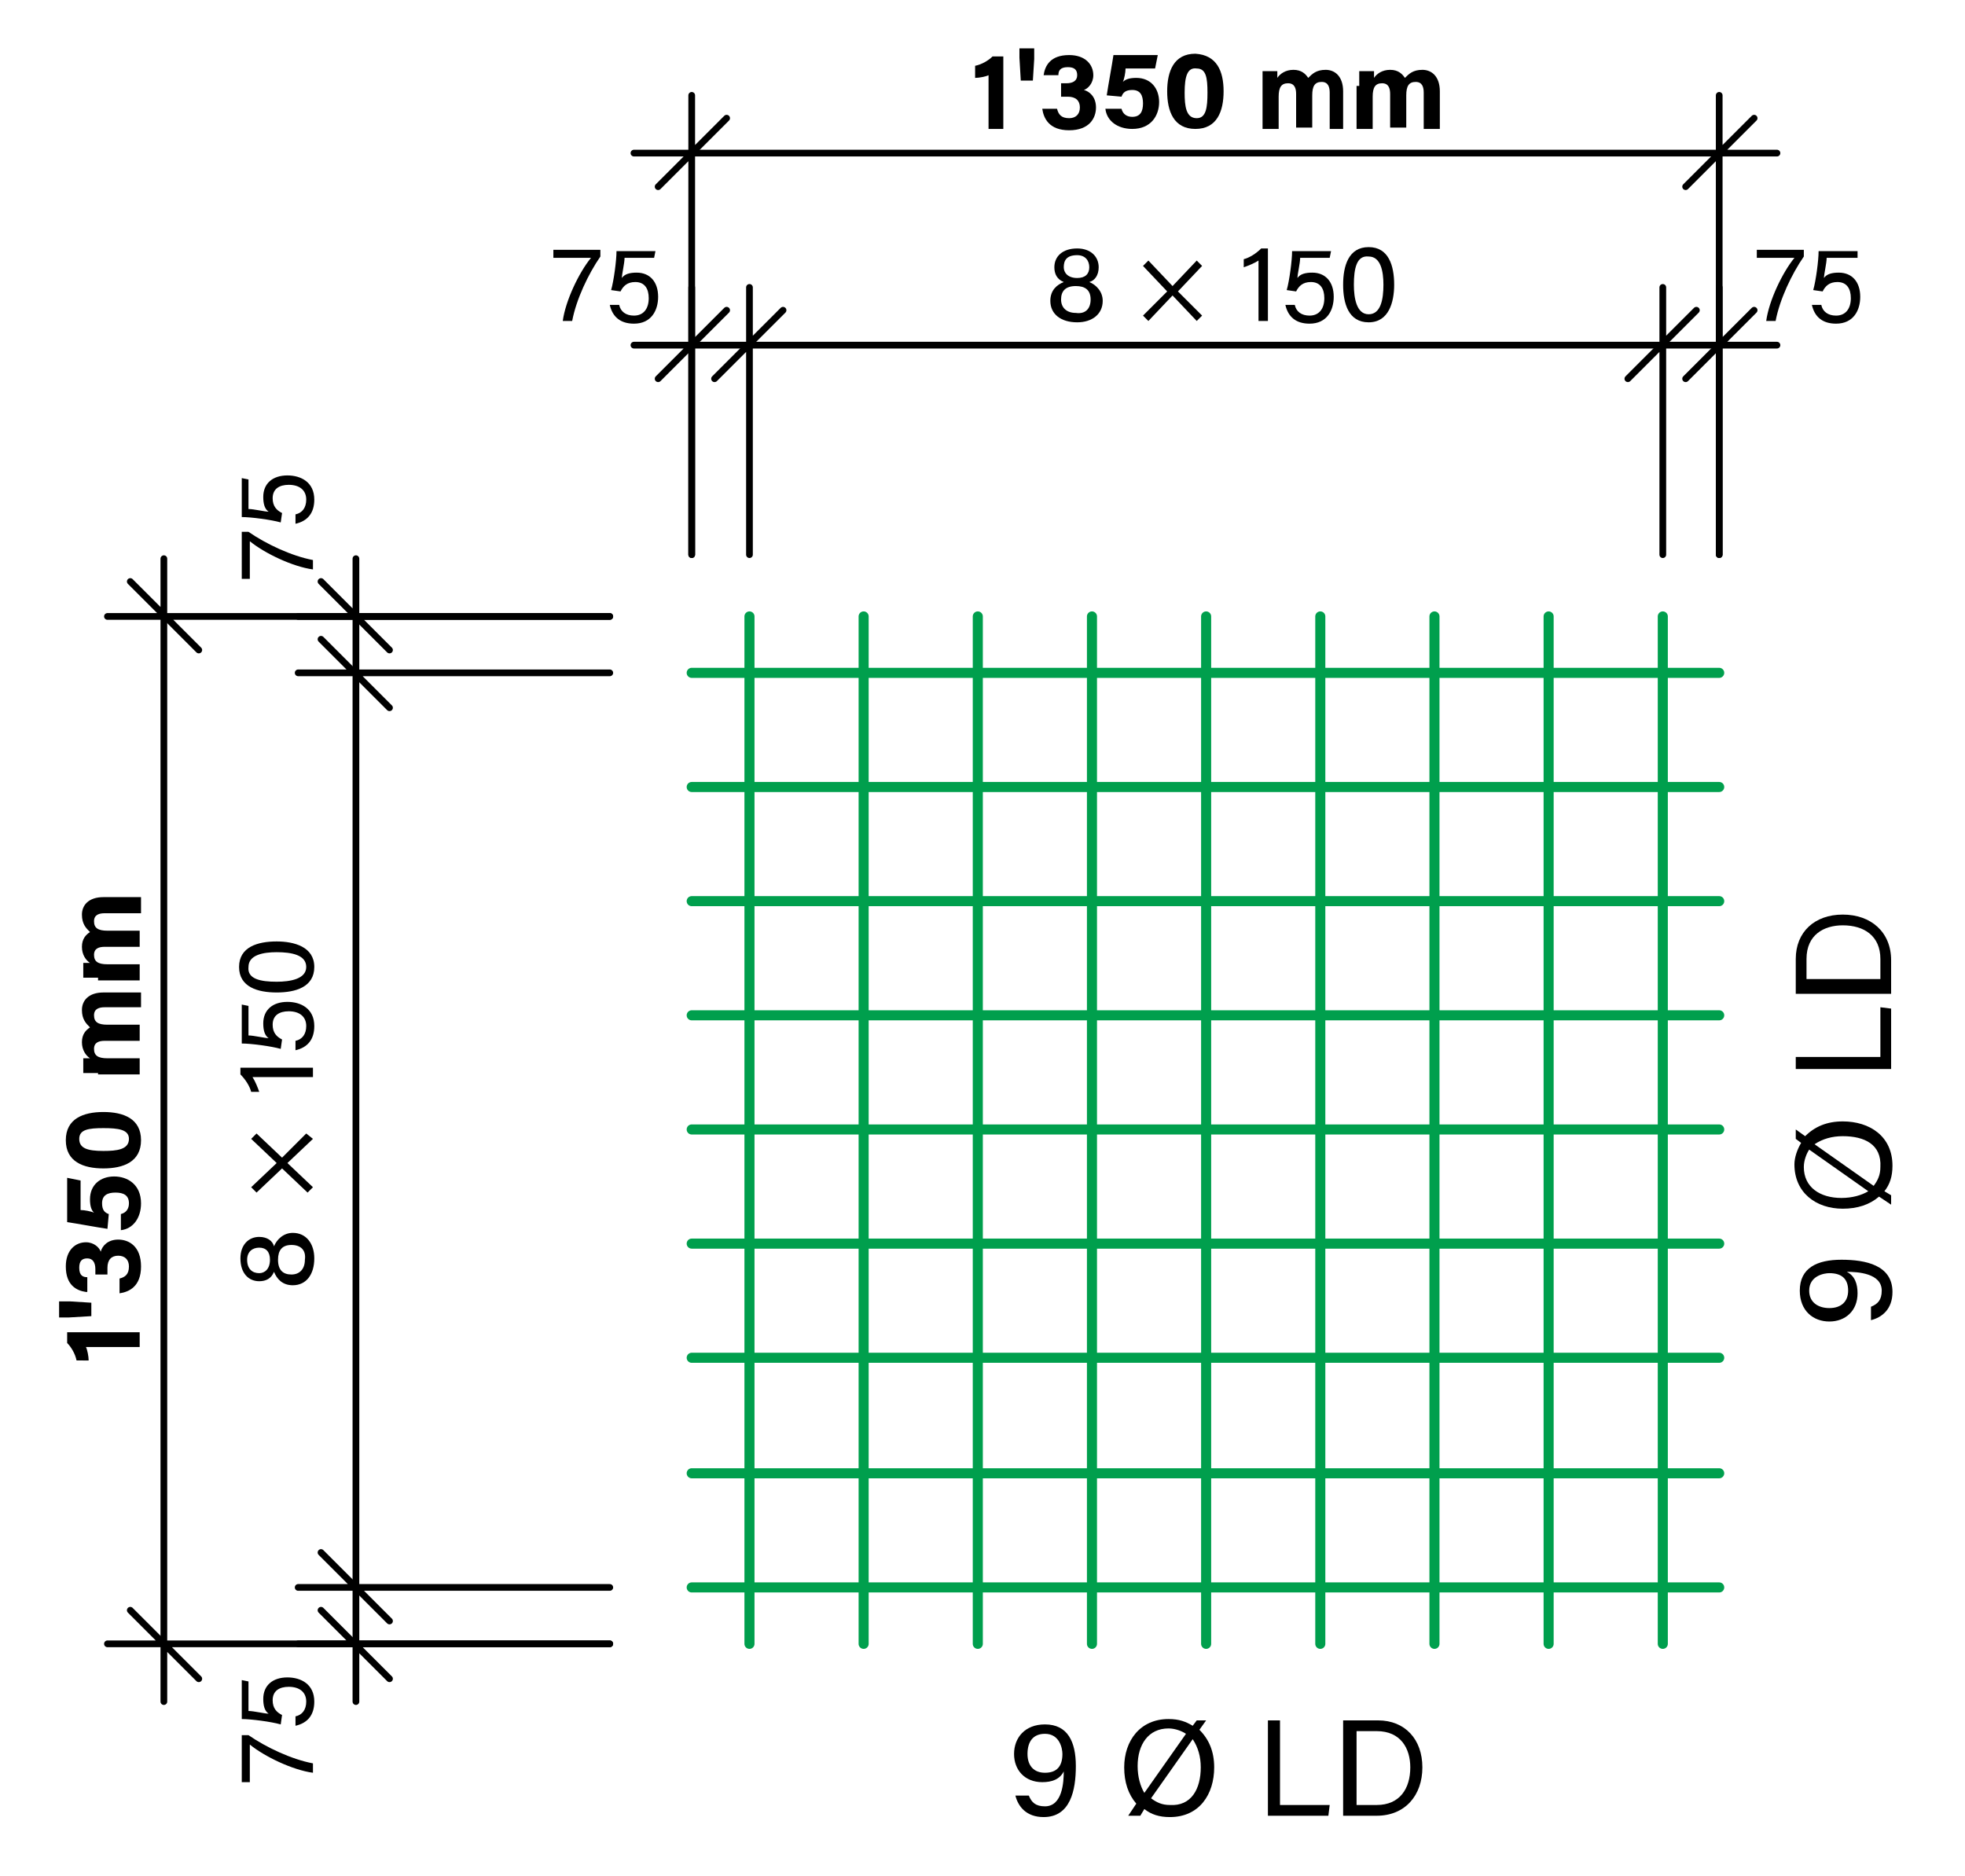 <?xml version="1.0" encoding="utf-8"?>
<!-- Generator: Adobe Illustrator 26.5.0, SVG Export Plug-In . SVG Version: 6.00 Build 0)  -->
<!DOCTYPE svg PUBLIC "-//W3C//DTD SVG 1.1//EN" "http://www.w3.org/Graphics/SVG/1.1/DTD/svg11.dtd">
<svg version="1.1" id="Ebene_1" xmlns:x="http://ns.adobe.com/Extensibility/1.0/" xmlns:i="http://ns.adobe.com/AdobeIllustrator/10.0/" xmlns:graph="http://ns.adobe.com/Graphs/1.0/"
	 xmlns="http://www.w3.org/2000/svg" xmlns:xlink="http://www.w3.org/1999/xlink" x="0px" y="0px" viewBox="0 0 146.3 139.7"
	 style="enable-background:new 0 0 146.3 139.7;" xml:space="preserve">
<style type="text/css">
	.st0{fill:none;stroke:#009F4D;stroke-width:0.75;stroke-linecap:round;stroke-linejoin:round;stroke-miterlimit:10;}
	.st1{fill:none;stroke:#000000;stroke-width:0.5;stroke-linecap:round;stroke-linejoin:round;stroke-miterlimit:10;}
</style>
<path class="st0" d="M51.5,50.1H128 M51.5,58.6H128 M51.5,67.1H128 M51.5,75.6H128 M51.5,84.1H128 M51.5,92.6H128 M51.5,101.1H128
	 M51.5,109.7H128"/>
<path class="st0" d="M123.8,122.4V45.9 M115.3,122.4V45.9 M106.8,122.4V45.9 M98.3,122.4V45.9 M89.8,122.4V45.9 M81.3,122.4V45.9
	 M72.8,122.4V45.9 M64.3,122.4V45.9 M55.8,122.4V45.9 M51.5,118.2H128"/>
<g>
	<g>
		<path d="M139.3,97.3c0.5-0.2,0.8-0.5,0.8-1.2c0-1.3-1.8-1.4-2.6-1.4c0.6,0.3,0.8,0.9,0.8,1.6c0,1.3-0.9,2.1-2.1,2.1
			s-2.2-0.8-2.2-2.3c0-1.7,1.3-2.3,3.1-2.3c1.8,0,3.8,0.4,3.8,2.4c0,1.3-0.8,1.9-1.6,2.1V97.3z M136.2,97.4c0.9,0,1.4-0.5,1.4-1.3
			c0-0.9-0.5-1.3-1.4-1.3c-0.4,0-1.5,0.2-1.5,1.3C134.7,97,135.4,97.4,136.2,97.4z"/>
		<path d="M134.1,85.1l-0.4-0.3v-0.7l0.7,0.5c0.7-0.7,1.6-1.1,2.8-1.1c2,0,3.7,1.1,3.7,3.3c0,0.8-0.2,1.4-0.6,1.9l0.5,0.3v0.7
			l-0.9-0.6c-0.7,0.6-1.6,0.9-2.7,0.9c-2,0-3.6-1.2-3.6-3.3C133.6,86.2,133.8,85.6,134.1,85.1z M139.1,88.7l-4.4-3.1
			c-0.2,0.3-0.4,0.8-0.4,1.3c0,1.5,1.2,2.3,2.8,2.3C137.9,89.2,138.6,89,139.1,88.7z M137.2,84.6c-0.8,0-1.5,0.2-2.1,0.6l4.4,3.1
			c0.3-0.4,0.5-0.8,0.5-1.4C140.1,85.2,138.8,84.6,137.2,84.6z"/>
		<path d="M133.7,79.6v-0.9h6.3v-3.7l0.8,0.1v4.5H133.7z"/>
		<path d="M133.7,73.9v-2.5c0-2,1.4-3.3,3.5-3.3c2.1,0,3.6,1.3,3.6,3.4v2.5H133.7z M140,72.9v-1.5c0-1.7-1.2-2.5-2.8-2.5
			c-1.4,0-2.7,0.7-2.7,2.5v1.5H140z"/>
	</g>
</g>
<g>
	<g>
		<path d="M76.6,133.7c0.2,0.5,0.5,0.8,1.2,0.8c1.3,0,1.4-1.8,1.4-2.6c-0.3,0.6-0.9,0.8-1.6,0.8c-1.3,0-2.1-0.9-2.1-2.1
			s0.8-2.2,2.3-2.2c1.7,0,2.3,1.3,2.3,3.1c0,1.8-0.4,3.8-2.4,3.8c-1.3,0-1.9-0.8-2.1-1.6H76.6z M76.5,130.6c0,0.9,0.5,1.4,1.3,1.4
			c0.9,0,1.3-0.5,1.3-1.4c0-0.4-0.2-1.5-1.3-1.5C76.9,129.1,76.5,129.7,76.5,130.6z"/>
		<path d="M88.8,128.5l0.3-0.4h0.7l-0.5,0.7c0.7,0.7,1.1,1.6,1.1,2.8c0,2-1.1,3.7-3.3,3.7c-0.8,0-1.4-0.2-1.9-0.6l-0.3,0.5H84
			l0.6-0.9c-0.6-0.7-0.9-1.6-0.9-2.7c0-2,1.2-3.6,3.3-3.6C87.8,128,88.3,128.2,88.8,128.5z M85.2,133.5l3.1-4.4
			c-0.3-0.2-0.8-0.4-1.3-0.4c-1.5,0-2.3,1.2-2.3,2.8C84.7,132.3,84.9,133,85.2,133.5z M89.4,131.6c0-0.8-0.2-1.5-0.6-2.1l-3.1,4.4
			c0.4,0.3,0.8,0.5,1.4,0.5C88.7,134.5,89.4,133.2,89.4,131.6z"/>
		<path d="M94.4,128.1h0.9v6.3H99l-0.1,0.8h-4.5V128.1z"/>
		<path d="M100.1,128.1h2.5c2,0,3.3,1.4,3.3,3.5c0,2.1-1.3,3.6-3.4,3.6h-2.5V128.1z M101,134.4h1.5c1.7,0,2.5-1.2,2.5-2.8
			c0-1.4-0.7-2.7-2.5-2.7H101V134.4z"/>
	</g>
</g>
<path class="st1" d="M128,25.7h4.3 M51.5,25.7h-4.3 M128,25.7v15.6 M123.8,25.7v15.6 M55.8,25.7v15.6 M51.5,25.7v15.6 M128,25.7v4.3
	 M128,25.7v-4.3 M123.8,25.7v4.3 M123.8,25.7v-4.3 M55.8,25.7v4.3 M55.8,25.7v-4.3 M51.5,25.7v4.3 M51.5,25.7v-4.3 M125.5,28.2
	l5.1-5.1 M121.2,28.2l5.1-5.1 M53.2,28.2l5.1-5.1 M49,28.2l5.1-5.1"/>
<g>
	<g>
		<path d="M44.7,18.5v0.6c-0.9,1.3-1.8,3.2-2.1,4.8h-0.7c0.2-1.5,1.2-3.6,2.1-4.7h-2.8v-0.6H44.7z"/>
		<path d="M48.7,19.2h-2.2c0,0.4-0.2,1.2-0.2,1.5c0.2-0.3,0.6-0.4,1.1-0.4c1,0,1.6,0.7,1.6,1.8c0,1-0.5,2-1.8,2
			c-1,0-1.6-0.5-1.8-1.4h0.7c0.1,0.5,0.5,0.8,1.1,0.8c0.7,0,1.1-0.5,1.1-1.3c0-0.7-0.3-1.2-1-1.2c-0.6,0-0.9,0.3-1.1,0.7l-0.7-0.1
			c0.2-0.7,0.4-2.2,0.4-2.9h2.9L48.7,19.2z"/>
	</g>
</g>
<g>
	<g>
		<path d="M78.2,22.4c0-0.8,0.5-1.2,1-1.4c-0.5-0.2-0.7-0.6-0.7-1.1c0-0.8,0.6-1.4,1.7-1.4c1,0,1.6,0.6,1.6,1.4c0,0.6-0.3,1-0.7,1.1
			c0.5,0.2,1,0.7,1,1.4c0,1-0.8,1.6-1.9,1.6C79,24,78.2,23.4,78.2,22.4z M81.2,22.3c0-0.7-0.4-1-1.1-1c-0.8,0-1.1,0.4-1.1,1
			c0,0.6,0.4,1,1.1,1C80.8,23.4,81.2,23,81.2,22.3z M79.2,19.9c0,0.4,0.3,0.8,1,0.8c0.6,0,0.9-0.3,0.9-0.8c0-0.5-0.3-0.9-0.9-0.9
			C79.4,19,79.2,19.4,79.2,19.9z"/>
		<path d="M89.1,23.9L87.3,22l-1.8,1.9l-0.4-0.4l1.8-1.8l-1.8-1.9l0.4-0.4l1.8,1.9l1.8-1.9l0.4,0.4l-1.8,1.9l1.8,1.8L89.1,23.9z"/>
		<path d="M93.7,23.9v-4.5c-0.3,0.2-0.8,0.4-1.1,0.5v-0.6c0.4-0.1,0.9-0.4,1.3-0.8h0.5v5.4H93.7z"/>
		<path d="M99,19.2h-2.2c0,0.4-0.2,1.2-0.2,1.5c0.2-0.3,0.6-0.4,1.1-0.4c1,0,1.6,0.7,1.6,1.8c0,1-0.5,2-1.8,2c-1,0-1.6-0.5-1.8-1.4
			h0.7c0.1,0.5,0.5,0.8,1.1,0.8c0.7,0,1.1-0.5,1.1-1.3c0-0.7-0.3-1.2-1-1.2c-0.6,0-0.9,0.3-1.1,0.7l-0.7-0.1
			c0.2-0.7,0.4-2.2,0.4-2.9h2.9L99,19.2z"/>
		<path d="M103.8,21.2c0,1.3-0.4,2.8-1.9,2.8c-1.5,0-1.9-1.4-1.9-2.8c0-1.4,0.4-2.8,1.9-2.8C103.4,18.4,103.8,19.8,103.8,21.2z
			 M100.8,21.2c0,1,0.2,2.2,1.1,2.2s1.1-1.1,1.1-2.2c0-1-0.2-2.1-1.1-2.1C101,19,100.8,20,100.8,21.2z"/>
	</g>
</g>
<g>
	<g>
		<path d="M134.3,18.5v0.6c-0.9,1.3-1.8,3.2-2.1,4.8h-0.7c0.2-1.5,1.2-3.6,2.1-4.7h-2.8v-0.6H134.3z"/>
		<path d="M138.3,19.2H136c0,0.4-0.2,1.2-0.2,1.5c0.2-0.3,0.6-0.4,1.1-0.4c1,0,1.6,0.7,1.6,1.8c0,1-0.5,2-1.8,2
			c-1,0-1.6-0.5-1.8-1.4h0.7c0.1,0.5,0.5,0.8,1.1,0.8c0.7,0,1.1-0.5,1.1-1.3c0-0.7-0.3-1.2-1-1.2c-0.6,0-0.9,0.3-1.1,0.7l-0.7-0.1
			c0.2-0.7,0.4-2.2,0.4-2.9h2.9L138.3,19.2z"/>
	</g>
</g>
<path class="st1" d="M26.5,45.9v-4.3 M26.5,122.4v4.3 M26.5,45.9h18.9 M26.5,50.1h18.9 M26.5,118.2h18.9 M26.5,122.4h18.9
	 M26.5,45.9h4.3 M26.5,45.9h-4.3 M26.5,50.1h4.3 M26.5,50.1h-4.3 M26.5,118.2h4.3 M26.5,118.2h-4.3 M26.5,122.4h4.3 M26.5,122.4
	h-4.3 M29,48.4l-5.1-5.1 M29,52.7l-5.1-5.1 M29,120.7l-5.1-5.1 M29,125l-5.1-5.1 M51.5,25.7h4.3h68h4.3"/>
<g>
	<g>
		<path d="M17.9,129.2h0.6c1.3,0.9,3.2,1.8,4.8,2.1v0.7c-1.5-0.2-3.6-1.2-4.7-2.1v2.8h-0.6V129.2z"/>
		<path d="M18.5,125.2v2.2c0.4,0,1.2,0.2,1.5,0.2c-0.3-0.2-0.4-0.6-0.4-1.1c0-1,0.7-1.6,1.8-1.6c1,0,2,0.5,2,1.8
			c0,1-0.5,1.6-1.4,1.8v-0.7c0.5-0.1,0.8-0.5,0.8-1.1c0-0.7-0.5-1.1-1.3-1.1c-0.7,0-1.2,0.3-1.2,1c0,0.6,0.3,0.9,0.7,1.1l-0.1,0.7
			c-0.7-0.2-2.2-0.4-2.9-0.4v-2.9L18.5,125.2z"/>
	</g>
</g>
<g>
	<g>
		<path d="M21.8,95.7c-0.8,0-1.2-0.5-1.4-1c-0.2,0.5-0.6,0.7-1.1,0.7c-0.8,0-1.4-0.6-1.4-1.7c0-1,0.6-1.6,1.4-1.6
			c0.6,0,1,0.3,1.1,0.7c0.2-0.5,0.7-1,1.4-1c1,0,1.6,0.8,1.6,1.9C23.4,94.9,22.8,95.7,21.8,95.7z M19.3,94.8c0.4,0,0.8-0.3,0.8-1
			c0-0.6-0.3-0.9-0.8-0.9c-0.5,0-0.9,0.3-0.9,0.9C18.4,94.5,18.8,94.8,19.3,94.8z M21.7,92.7c-0.7,0-1,0.4-1,1.1
			c0,0.8,0.4,1.1,1,1.1c0.6,0,1-0.4,1-1.1C22.8,93.1,22.4,92.7,21.7,92.7z"/>
		<path d="M23.3,84.8l-1.9,1.8l1.9,1.8l-0.4,0.4L21,87l-1.9,1.8l-0.4-0.4l1.9-1.8l-1.9-1.8l0.4-0.4l1.9,1.8l1.8-1.8L23.3,84.8z"/>
		<path d="M23.3,80.2h-4.5c0.2,0.3,0.4,0.8,0.5,1.1h-0.6c-0.1-0.4-0.4-0.9-0.8-1.3v-0.5h5.4V80.2z"/>
		<path d="M18.5,74.9v2.2c0.4,0,1.2,0.2,1.5,0.2c-0.3-0.2-0.4-0.6-0.4-1.1c0-1,0.7-1.6,1.8-1.6c1,0,2,0.5,2,1.8c0,1-0.5,1.6-1.4,1.8
			v-0.7c0.5-0.1,0.8-0.5,0.8-1.1c0-0.7-0.5-1.1-1.3-1.1c-0.7,0-1.2,0.3-1.2,1c0,0.6,0.3,0.9,0.7,1.1l-0.1,0.7
			c-0.7-0.2-2.2-0.4-2.9-0.4v-2.9L18.5,74.9z"/>
		<path d="M20.6,70.1c1.3,0,2.8,0.4,2.8,1.9c0,1.5-1.4,1.9-2.8,1.9c-1.4,0-2.8-0.4-2.8-1.9C17.8,70.5,19.2,70.1,20.6,70.1z
			 M20.6,73.1c1,0,2.2-0.2,2.2-1.1s-1.1-1.1-2.2-1.1c-1,0-2.1,0.2-2.1,1.1C18.4,72.9,19.4,73.1,20.6,73.1z"/>
	</g>
</g>
<g>
	<g>
		<path d="M17.9,39.6h0.6c1.3,0.9,3.2,1.8,4.8,2.1v0.7c-1.5-0.2-3.6-1.2-4.7-2.1v2.8h-0.6V39.6z"/>
		<path d="M18.5,35.7v2.2c0.4,0,1.2,0.2,1.5,0.2c-0.3-0.2-0.4-0.6-0.4-1.1c0-1,0.7-1.6,1.8-1.6c1,0,2,0.5,2,1.8c0,1-0.5,1.6-1.4,1.8
			v-0.7c0.5-0.1,0.8-0.5,0.8-1.1c0-0.7-0.5-1.1-1.3-1.1c-0.7,0-1.2,0.3-1.2,1c0,0.6,0.3,0.9,0.7,1.1l-0.1,0.7
			c-0.7-0.2-2.2-0.4-2.9-0.4v-2.9L18.5,35.7z"/>
	</g>
</g>
<path class="st1" d="M26.5,122.4v-4.3v-68v-4.3"/>
<path class="st1" d="M128,11.4h4.3 M51.5,11.4h-4.3 M128,11.4v29.9 M51.5,11.4v16.5v13.4 M128,11.4v4.3 M128,11.4V7.1 M51.5,11.4
	v4.3 M51.5,11.4V7.1 M125.5,13.9l5.1-5.1 M49,13.9l5.1-5.1"/>
<g>
	<g>
		<path d="M73.6,9.6v-4c-0.2,0.1-0.7,0.2-1,0.2V4.9c0.5-0.1,1-0.4,1.3-0.7h0.8v5.4H73.6z"/>
		<path d="M76,6l-0.1-1.7V3.6H77v0.8L76.9,6H76z"/>
		<path d="M77.7,5.6c0.1-0.7,0.5-1.5,1.9-1.5c1.2,0,1.8,0.7,1.8,1.5c0,0.6-0.4,1-0.7,1.1v0c0.4,0.1,0.9,0.5,0.9,1.3
			c0,0.8-0.5,1.7-2,1.7c-1.5,0-1.9-0.9-2-1.6h1.1c0.1,0.4,0.3,0.7,0.9,0.7c0.5,0,0.8-0.3,0.8-0.8c0-0.5-0.3-0.8-0.9-0.8H79V6.2h0.4
			c0.5,0,0.8-0.2,0.8-0.6C80.2,5.2,80,5,79.5,5c-0.6,0-0.7,0.3-0.7,0.6H77.7z"/>
		<path d="M86,5.1h-2.2c0,0.3-0.1,0.8-0.2,1c0.2-0.2,0.5-0.3,1-0.3c1.1,0,1.7,0.8,1.7,1.8c0,1-0.6,2-2,2c-1.1,0-1.9-0.6-2-1.5h1.2
			c0.1,0.4,0.4,0.6,0.8,0.6c0.6,0,0.8-0.4,0.8-1c0-0.6-0.2-1-0.8-1c-0.5,0-0.7,0.2-0.8,0.5l-1.1-0.1c0.1-0.7,0.4-2.3,0.5-3h3.3
			L86,5.1z"/>
		<path d="M91.1,6.8c0,1.5-0.5,2.8-2.1,2.8c-1.6,0-2.1-1.3-2.1-2.8c0-1.5,0.5-2.8,2.1-2.8C90.6,4.1,91.1,5.3,91.1,6.8z M88.2,6.9
			c0,1,0.1,1.9,0.9,1.9c0.7,0,0.8-0.8,0.8-1.9c0-1.1-0.1-1.8-0.8-1.8C88.4,5,88.2,5.7,88.2,6.9z"/>
		<path d="M94,6.4c0-0.4,0-0.7,0-1.1h1.1c0,0.1,0,0.3,0,0.5c0.2-0.3,0.6-0.6,1.2-0.6c0.6,0,0.9,0.3,1.1,0.6c0.3-0.3,0.6-0.6,1.3-0.6
			c0.7,0,1.3,0.5,1.3,1.6v2.8H99V6.9c0-0.4-0.1-0.8-0.6-0.8c-0.5,0-0.7,0.3-0.7,1v2.4h-1.2V7c0-0.4-0.1-0.8-0.6-0.8
			c-0.5,0-0.7,0.3-0.7,1v2.4H94V6.4z"/>
		<path d="M101.2,6.4c0-0.4,0-0.7,0-1.1h1.1c0,0.1,0,0.3,0,0.5c0.2-0.3,0.6-0.6,1.2-0.6c0.6,0,0.9,0.3,1.1,0.6
			c0.3-0.3,0.6-0.6,1.3-0.6c0.7,0,1.3,0.5,1.3,1.6v2.8h-1.2V6.9c0-0.4-0.1-0.8-0.6-0.8c-0.5,0-0.7,0.3-0.7,1v2.4h-1.2V7
			c0-0.4-0.1-0.8-0.6-0.8c-0.5,0-0.7,0.3-0.7,1v2.4h-1.2V6.4z"/>
	</g>
</g>
<path class="st1" d="M12.2,45.9v-4.3 M12.2,122.4v4.3 M12.2,45.9h33.2 M12.2,122.4h33.2 M12.2,45.9h4.3 M12.2,45.9H8 M12.2,122.4
	h4.3 M12.2,122.4H8 M14.8,48.4l-5.1-5.1 M14.8,125l-5.1-5.1 M51.5,11.4h16.3H128"/>
<g>
	<g>
		<path d="M10.4,100.3h-4c0.1,0.2,0.2,0.7,0.2,1H5.7c-0.1-0.5-0.4-1-0.7-1.3v-0.8h5.4V100.3z"/>
		<path d="M6.8,98l-1.7,0.1H4.4v-1.2h0.8L6.8,97V98z"/>
		<path d="M6.4,96.2c-0.7-0.1-1.5-0.5-1.5-1.9c0-1.2,0.7-1.8,1.5-1.8c0.6,0,1,0.4,1.1,0.7h0c0.1-0.4,0.5-0.9,1.3-0.9
			c0.8,0,1.7,0.5,1.7,2c0,1.5-0.9,1.9-1.6,2v-1.1c0.4-0.1,0.7-0.3,0.7-0.9c0-0.5-0.3-0.8-0.8-0.8c-0.5,0-0.8,0.3-0.8,0.9v0.5H7.1
			v-0.4c0-0.5-0.2-0.8-0.6-0.8c-0.4,0-0.6,0.2-0.6,0.7c0,0.6,0.3,0.7,0.6,0.7V96.2z"/>
		<path d="M6,87.9v2.2c0.3,0,0.8,0.1,1,0.2c-0.2-0.2-0.3-0.5-0.3-1c0-1.1,0.8-1.7,1.8-1.7c1,0,2,0.6,2,2c0,1.1-0.6,1.9-1.5,2v-1.2
			c0.4-0.1,0.6-0.4,0.6-0.8c0-0.6-0.4-0.8-1-0.8c-0.6,0-1,0.2-1,0.8c0,0.5,0.2,0.7,0.5,0.8l-0.1,1.1c-0.7-0.1-2.3-0.4-3-0.5v-3.3
			L6,87.9z"/>
		<path d="M7.7,82.8c1.5,0,2.8,0.5,2.8,2.1c0,1.6-1.3,2.1-2.8,2.1c-1.5,0-2.8-0.5-2.8-2.1C4.9,83.3,6.2,82.8,7.7,82.8z M7.7,85.7
			c1,0,1.9-0.1,1.9-0.9c0-0.7-0.8-0.8-1.9-0.8c-1.1,0-1.8,0.1-1.8,0.8C5.9,85.5,6.5,85.7,7.7,85.7z"/>
		<path d="M7.3,79.9c-0.4,0-0.7,0-1.1,0v-1.1c0.1,0,0.3,0,0.5,0c-0.3-0.2-0.6-0.6-0.6-1.2c0-0.6,0.3-0.9,0.6-1.1
			c-0.3-0.3-0.6-0.6-0.6-1.3c0-0.7,0.5-1.3,1.6-1.3h2.8V75H7.8C7.4,75,7,75.1,7,75.6c0,0.5,0.3,0.7,1,0.7h2.4v1.2H7.8
			c-0.4,0-0.8,0.1-0.8,0.6c0,0.5,0.3,0.7,1,0.7h2.4v1.2H7.3z"/>
		<path d="M7.3,72.8c-0.4,0-0.7,0-1.1,0v-1.1c0.1,0,0.3,0,0.5,0c-0.3-0.2-0.6-0.6-0.6-1.2c0-0.6,0.3-0.9,0.6-1.1
			c-0.3-0.3-0.6-0.6-0.6-1.3c0-0.7,0.5-1.3,1.6-1.3h2.8v1.2H7.8c-0.4,0-0.8,0.1-0.8,0.6c0,0.5,0.3,0.7,1,0.7h2.4v1.2H7.8
			c-0.4,0-0.8,0.1-0.8,0.6c0,0.5,0.3,0.7,1,0.7h2.4v1.2H7.3z"/>
	</g>
</g>
<path class="st1" d="M12.2,122.4V45.9"/>
</svg>
